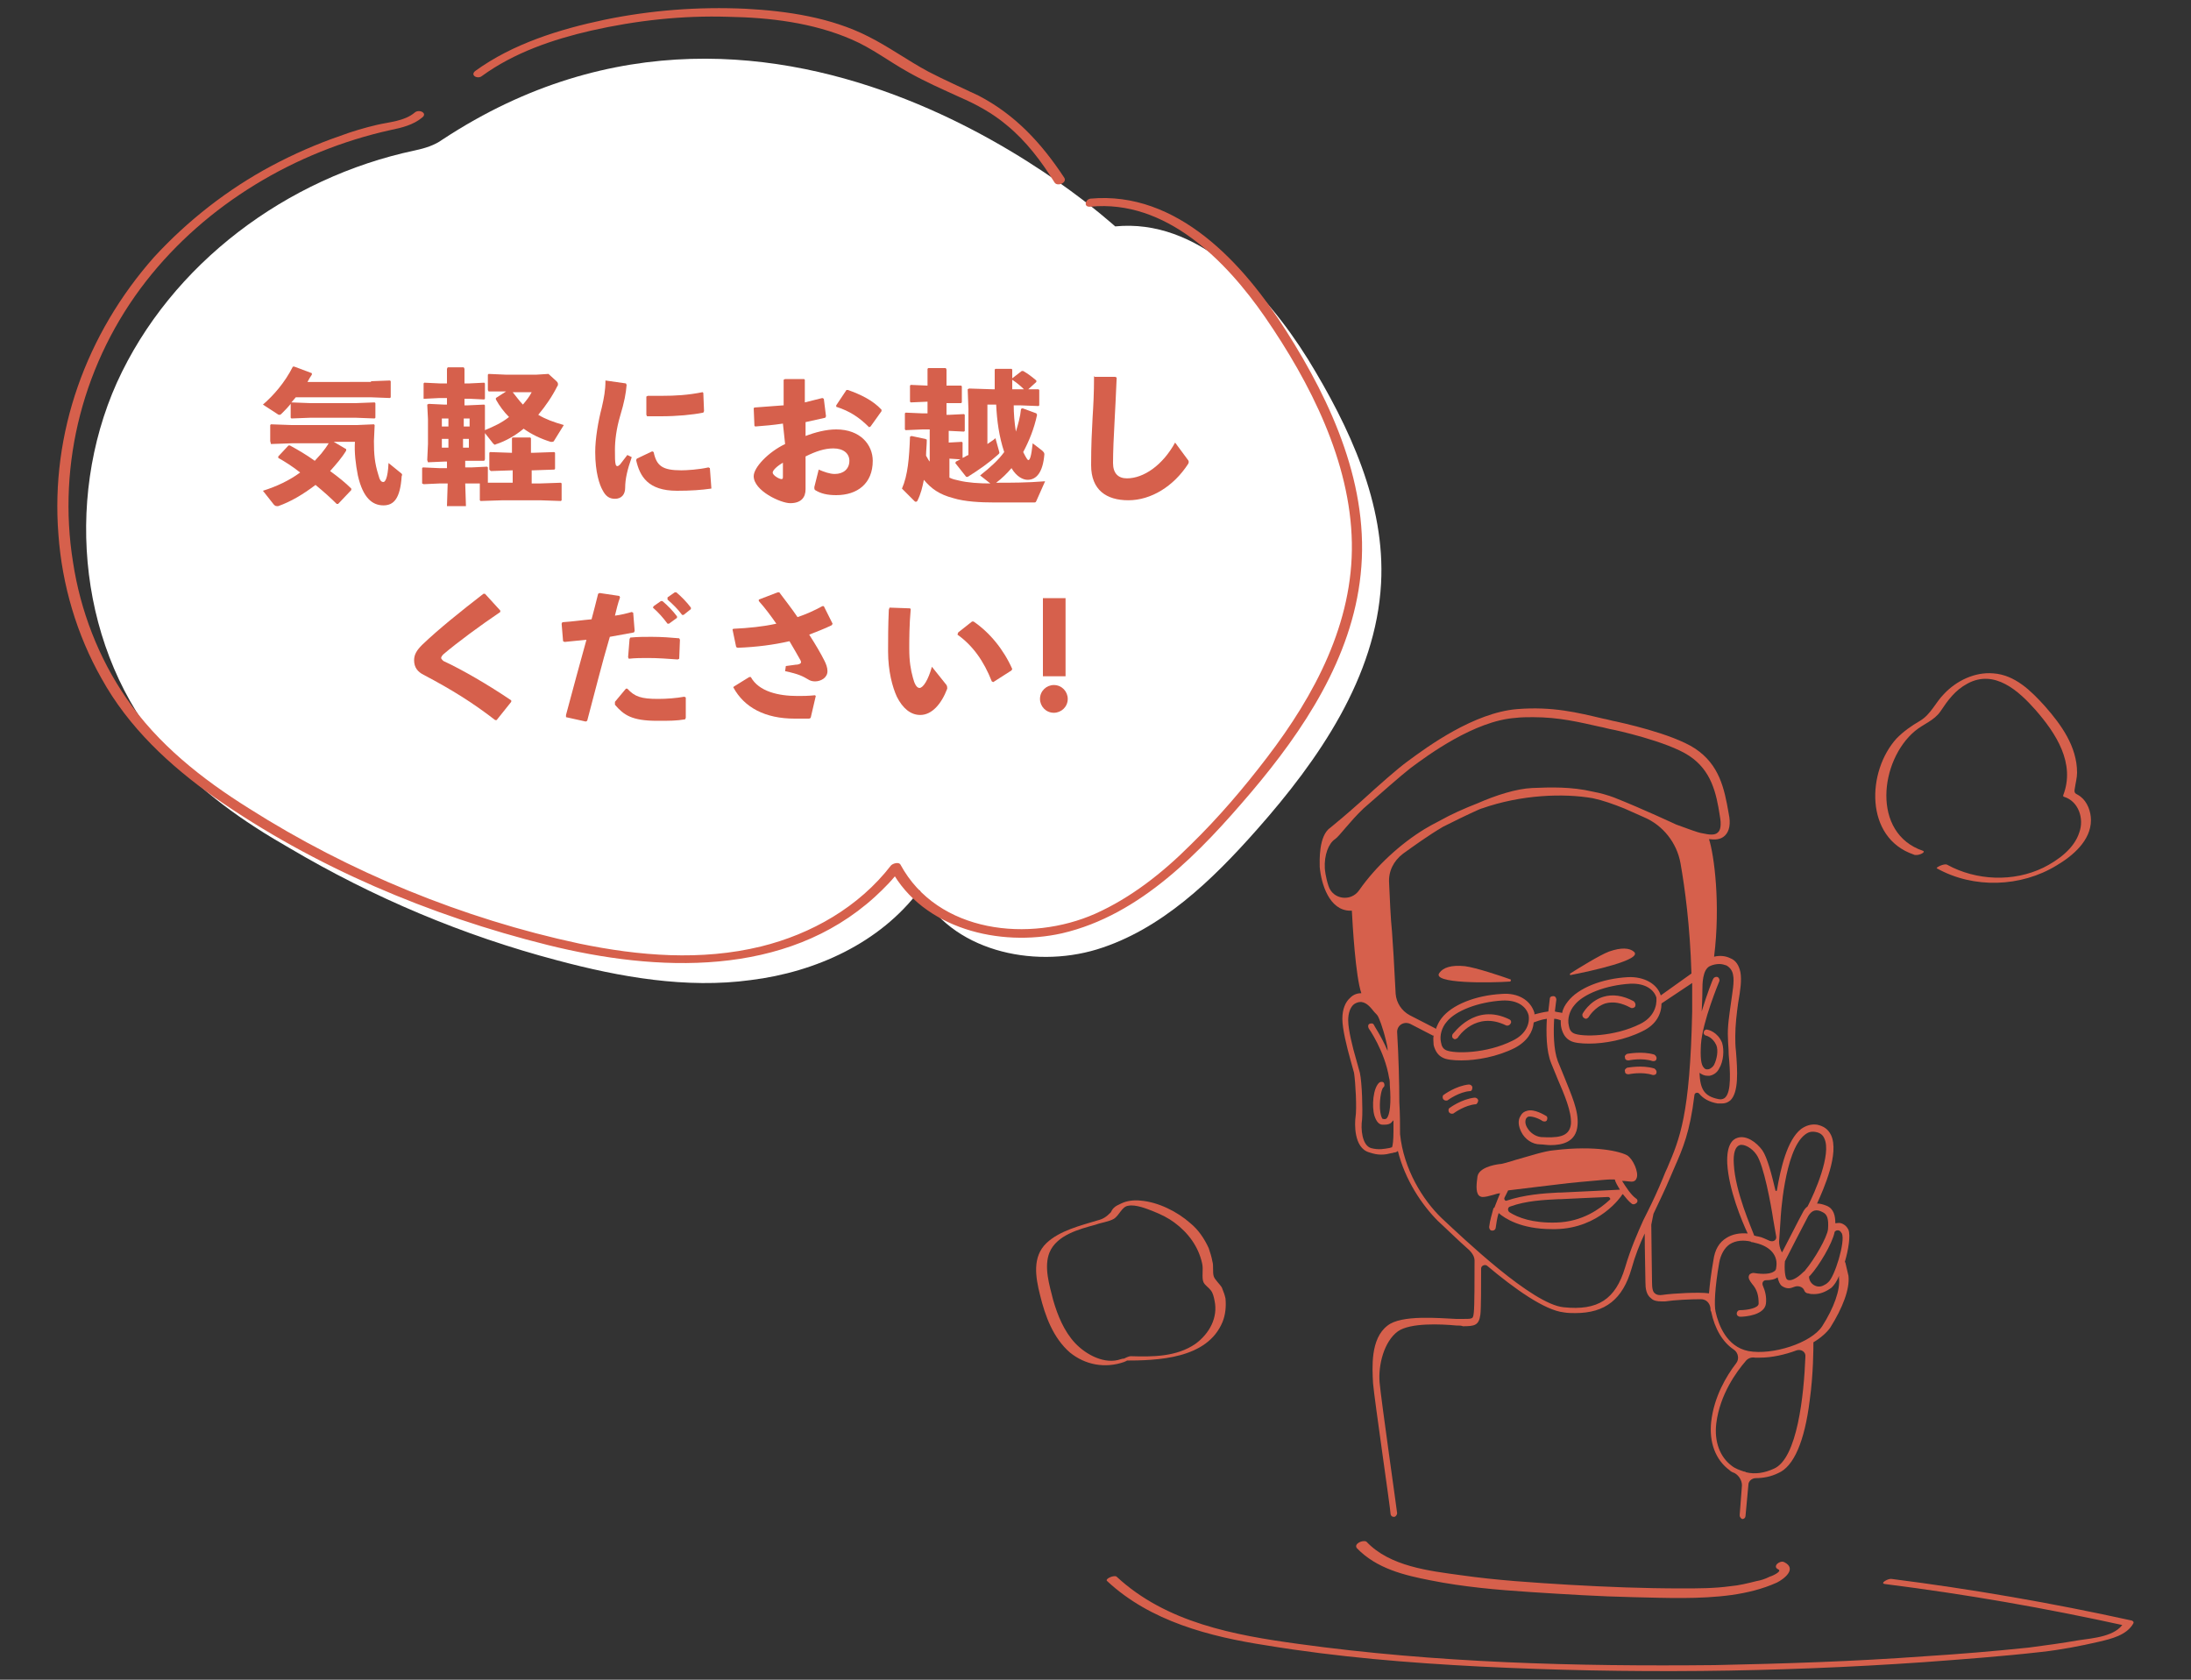 <?xml version="1.0" encoding="utf-8"?>
<!-- Generator: Adobe Illustrator 25.0.0, SVG Export Plug-In . SVG Version: 6.00 Build 0)  -->
<svg version="1.1" id="レイヤー_1" xmlns="http://www.w3.org/2000/svg" xmlns:xlink="http://www.w3.org/1999/xlink" x="0px"
	 y="0px" viewBox="0 0 300 230" style="enable-background:new 0 0 300 230;" xml:space="preserve">
<rect x="0" y="0" width="300" height="230" fill="#333333" stroke="none"/>
<style type="text/css">
	.st0{fill:#D6604C;}
	.st1{fill:#FFFFFF;}
</style>
<path class="st0" d="M223.7,130.3c-0.6-0.5-1.7-0.6-3.4,0c-1.3,0.5-4.2,2.3-5.3,3c-0.1,0.1,0,0.3,0.1,0.2
	C217.7,133,225.1,131.4,223.7,130.3"/>
<path class="st0" d="M206.8,134.1c-1.4-0.5-4.7-1.6-6.2-1.8c-1.9-0.2-3,0.2-3.5,0.9c-1.2,1.5,6.9,1.4,9.7,1.2
	C206.9,134.3,206.9,134.1,206.8,134.1"/>
<path class="st0" d="M223,145.2c0,0,1.8-0.4,3.3,0.1c0,0,0.1,0,0.1,0c0.2,0,0.4-0.1,0.4-0.3c0.1-0.2-0.1-0.5-0.3-0.6
	c-1.7-0.5-3.6-0.1-3.7-0.1c-0.2,0.1-0.4,0.3-0.3,0.5C222.5,145.1,222.7,145.2,223,145.2"/>
<path class="st0" d="M223,147.1c0,0,1.8-0.4,3.3,0.1c0,0,0.1,0,0.1,0c0.2,0,0.4-0.1,0.4-0.3c0.1-0.2-0.1-0.5-0.3-0.6
	c-1.7-0.5-3.6-0.1-3.7-0.1c-0.2,0.1-0.4,0.3-0.3,0.5C222.5,147,222.7,147.1,223,147.1"/>
<path class="st0" d="M201.6,148.9c0-0.2-0.2-0.4-0.5-0.4c-1.8,0.2-3.4,1.4-3.4,1.4c-0.2,0.1-0.2,0.4-0.1,0.6
	c0.1,0.1,0.2,0.2,0.4,0.2c0.1,0,0.2,0,0.3-0.1c0,0,1.5-1.1,3-1.2C201.5,149.4,201.6,149.2,201.6,148.9"/>
<path class="st0" d="M202.4,150.7c0-0.2-0.2-0.4-0.5-0.4c-1.8,0.2-3.4,1.4-3.4,1.4c-0.2,0.1-0.2,0.4-0.1,0.6
	c0.1,0.1,0.2,0.2,0.4,0.2c0.1,0,0.2,0,0.3-0.1c0,0,1.5-1.1,3-1.2C202.2,151.2,202.4,150.9,202.4,150.7"/>
<path class="st0" d="M224.1,161.3c0.3-0.8-0.5-2.6-1.3-3.1c-0.9-0.5-4.2-1.4-10-0.7c-1.3,0.1-3.4,0.8-5.2,1.3
	c-1,0.3-1.9,0.6-2.3,0.6c-0.8,0.1-2.8,0.5-3,1.7c-0.1,0.8-0.3,2.1,0.2,2.6c0.1,0.1,0.3,0.2,0.5,0.2c0.4,0,0.8-0.1,1.5-0.3
	c0.3-0.1,0.6-0.2,0.9-0.2c-0.2,0.5-0.5,1.2-0.8,2l-0.1,0l0,0c-0.2,0.8-0.5,1.7-0.6,2.6c0,0.2,0.1,0.5,0.4,0.5c0,0,0,0,0.1,0
	c0.2,0,0.4-0.2,0.4-0.4c0.1-0.7,0.2-1.4,0.4-2c0.8,0.7,3,2.2,7.3,2.2c0.1,0,0.3,0,0.5,0c6-0.1,9-4.5,9.1-4.7l0.1-0.1
	c0.4,0.5,0.8,1,1.2,1.3c0.1,0.1,0.2,0.1,0.3,0.1c0.1,0,0.3-0.1,0.4-0.2c0.2-0.2,0.1-0.5-0.1-0.6c-0.7-0.5-1.4-1.6-1.9-2.4
	c0.5,0,1,0.1,1.3,0.1C223.8,161.8,224,161.6,224.1,161.3 M213.1,167.4c-3.3,0.1-5.3-0.7-6.4-1.4c-0.3-0.2-0.3-0.7,0.1-0.8
	c2.2-0.8,4.7-0.9,6.6-1l0.3,0c1.6-0.1,4.6-0.2,6.5-0.3c0.2,0,0.4,0.3,0.2,0.4C219.1,165.5,216.7,167.3,213.1,167.4 M221.8,162.9
	L221.8,162.9c-0.1,0-5.8,0.3-8.2,0.4l-0.3,0c-2,0.1-4.6,0.3-7,1.1c-0.2,0.1-0.4-0.2-0.3-0.4c0.2-0.4,0.4-0.8,0.5-1
	c1.7-0.2,6.5-0.8,8.3-1c0.9-0.1,2.1-0.2,3.2-0.3c1.1-0.1,2.1-0.2,2.5-0.2c0.2,0,0.4,0,0.6,0C221.2,161.9,221.5,162.4,221.8,162.9"/>
<path class="st0" d="M252.7,173c0-0.1,0-0.1-0.1-0.2c0.5-1.7,0.8-3.6,0.5-4.4c-0.3-0.6-0.7-0.8-1-0.9c-0.3-0.1-0.6,0-0.8,0
	c0-1-0.2-2-1.2-2.4c-0.5-0.2-0.9-0.3-1.3-0.3c0.9-2,3.1-6.9,1.9-9.4c-0.4-0.8-1-1.2-1.9-1.4c-0.8-0.1-1.5,0.1-2.2,0.6
	c-1.9,1.5-2.8,5.4-3.3,8.4c0,0.1-0.2,0.1-0.2,0c-0.5-2.1-1.1-4.5-1.8-5.5c-0.8-1.1-2.2-2.1-3.4-1.7c-0.7,0.2-1.5,1-1.4,3.5
	c0.2,3.6,2,7.9,2.8,9.6c-1.1-0.1-2.1,0.1-2.9,0.6c-1,0.6-1.6,1.6-1.8,3.1c-0.3,1.7-0.5,3.3-0.6,4.5c-1.3-0.2-4.9,0-6.3,0.2
	c-0.5,0.1-0.9,0-1.1-0.2c-0.3-0.2-0.4-0.7-0.4-1.6c0-1.1-0.1-5.8-0.1-7.8c0.1-0.4,0.2-1.1,0.3-1.5c0.7-1.5,1.5-3.1,2.3-5
	c0.2-0.5,0.4-0.9,0.6-1.4c1.1-2.5,2.1-4.8,2.7-9.8c0-0.4,0.5-0.5,0.7-0.2c0.5,0.6,1.3,1.1,2.5,1.3c0.2,0,0.3,0,0.5,0
	c0.5,0,0.8-0.1,1.2-0.4c1.2-1.1,1-4.1,0.8-6.7c-0.1-0.8-0.1-1.5-0.1-2.1c0-1.5,0.2-3.2,0.4-4.6c0.3-1.7,0.5-3.1,0.3-4.2
	c-0.2-0.9-0.6-1.6-1.4-1.9c-0.6-0.3-1.4-0.4-2.2-0.2c0.9-7.2,0-14-0.7-16.1c0.8,0.1,1.6,0.1,2.2-0.5c0.6-0.6,0.8-1.6,0.5-3
	c-0.6-3.5-1.3-6.7-4.6-8.9c-3.2-2.1-10.4-3.6-10.8-3.7c-0.6-0.1-1.2-0.3-1.8-0.4c-3.4-0.8-6.9-1.7-11.8-1.3
	c-5.9,0.5-12.2,5.1-14.9,7.1c-1.4,1-4.1,3.4-6.4,5.5c-1.9,1.7-3.7,3.2-4.2,3.6c-1.7,1.1-1.5,4.7-1.5,5.4c0.2,2.3,1.3,6,4.2,6
	c0.1,0,0.2,0,0.2,0c0.1,1.9,0.5,9,1.3,11.3c-0.6,0-1.1,0.2-1.5,0.6c-0.7,0.6-1.1,1.6-1.1,2.9c0,1.4,0.6,3.8,1.1,5.6
	c0.2,0.7,0.4,1.4,0.5,1.8c0.2,1.3,0.4,4.9,0.2,6.1c-0.1,0.7-0.3,4.2,1.9,4.8c0.6,0.2,1.1,0.3,1.6,0.3c0.6,0,1-0.1,1.4-0.2
	c0.2,0,0.3-0.1,0.5-0.1c0.1,0,0.3-0.1,0.4-0.2c1,4,3.3,7.4,5.5,9.6c1.1,1,2.6,2.5,4.3,4c0.4,0.4,0.7,0.9,0.7,1.4
	c0,2.5,0,6.3-0.1,7.1c-0.1,0.9-0.1,0.9-1.5,0.9c-0.2,0-0.5,0-0.9,0c-2.3-0.1-7.5-0.6-9.4,0.9c-2.4,1.8-2.1,5.8-2,7.9
	c0.2,2.3,2.4,17.3,2.4,17.9c0,0.2,0.2,0.4,0.4,0.4c0,0,0,0,0.1,0c0.2,0,0.4-0.3,0.4-0.5c0-0.2-2.2-15.6-2.4-17.9
	c-0.2-2.4,0.6-5.6,2.5-7c1.7-1.2,5.9-1,8-0.8c0.4,0,0.7,0,0.9,0.1c1.6,0,2.2-0.1,2.4-1.6c0.1-0.8,0.1-4.1,0.1-6.3
	c0-0.4,0.5-0.6,0.8-0.4c3.8,3.2,7.9,6.1,10.5,6.4c0.6,0.1,1.1,0.1,1.6,0.1c4.1,0,6.5-1.9,7.7-6.1c0.5-1.8,1.1-3.3,1.8-4.8
	c0,2.3,0.1,5.7,0.1,6.7c0,0.8,0.1,1.7,0.8,2.2c0.3,0.3,0.8,0.4,1.4,0.4c0.1,0,0.3,0,0.5,0c1.3-0.2,3.5-0.3,4.9-0.3
	c0.7,0,1.2,0.5,1.3,1.2c0,0.2,0,0.4,0.1,0.5c0.5,2.4,1.6,4.2,3.1,5.2c0.6,0.4,0.8,1.3,0.3,1.9c-1.3,1.7-3,4.5-3.4,8
	c-0.3,2.8,0.6,5.2,2.5,6.6c0.2,0.2,0.4,0.3,0.7,0.4c0.7,0.4,1.1,1.2,1,1.9l-0.3,3.9c0,0.2,0.2,0.5,0.4,0.5c0,0,0,0,0,0
	c0.2,0,0.4-0.2,0.4-0.4l0.4-4.3c0-0.5,0.5-0.9,1-0.9h0c1,0,2.1-0.2,3.1-0.7c2.1-0.9,3.6-4.3,4.3-10c0.5-3.6,0.5-7.1,0.5-7.9
	c1-0.6,1.8-1.3,2.3-2c1.7-2.7,2.7-5.3,2.5-7.1L252.7,173z M224.6,140.2c-3.6,1.8-8,1.8-9.1,1.3c-0.4-0.2-0.6-0.5-0.7-1.1
	c-0.2-0.9,0.1-2,0.8-2.8c1.2-1.5,4.3-2.7,7.6-2.9c2.2-0.1,3.3,0.9,3.6,1.9C226.9,137.8,226.4,139.3,224.6,140.2 M227.4,136.3
	c-0.5-1.6-2.3-2.6-4.5-2.5c-3.6,0.2-6.8,1.5-8.2,3.3c-0.4,0.5-0.7,1-0.8,1.6c-0.4-0.1-0.7-0.1-1-0.2c0.1-0.9,0.2-1.6,0.2-1.6
	c0-0.2-0.1-0.5-0.4-0.5c-0.3,0-0.5,0.1-0.5,0.4c0,0.1-0.1,0.8-0.2,1.7c-0.8,0.1-1.5,0.3-1.9,0.4c0-0.1,0-0.1,0-0.2
	c-0.5-1.7-2.2-2.8-4.5-2.6c-3.6,0.2-6.8,1.5-8.2,3.3c-0.4,0.5-0.6,1-0.8,1.5c0,0-0.1-0.1-0.1-0.1L193,139c-1.1-0.6-1.8-1.7-1.9-2.9
	c-0.2-4-0.4-7.3-0.5-8.5c-0.2-1.9-0.3-4.6-0.4-6.7c-0.1-1.6,0.6-3,1.9-4c1.4-1,3.3-2.4,5.5-3.7c1.4-0.7,3.2-1.6,5-2.4
	c0.1,0,0.2-0.1,0.3-0.1c5.4-1.9,11.2-2.1,15.2-1.4c1.4,0.3,2.8,0.8,4.3,1.4c0.9,0.4,1.8,0.8,2.7,1.2c2.6,1.1,4.5,3.5,5,6.3
	c0.6,3.4,1.3,8.5,1.5,15.1L227.4,136.3z M207.1,142.5c-3.6,1.8-8,1.8-9.1,1.3c-0.4-0.2-0.6-0.5-0.7-1.1c-0.2-0.9,0.1-2,0.8-2.8
	c1.2-1.5,4.3-2.7,7.6-2.9c2.2-0.1,3.3,0.9,3.6,2C209.5,140.1,209,141.6,207.1,142.5 M235.4,132c0.4,0,0.7,0.1,1,0.2
	c0.5,0.3,0.8,0.7,0.9,1.3c0.2,0.9-0.1,2.4-0.3,3.9c-0.2,1.5-0.5,3.2-0.4,4.8c0,0.6,0.1,1.4,0.1,2.2c0.2,2.2,0.4,5.1-0.5,5.9
	c-0.1,0.1-0.4,0.3-0.9,0.2c-2-0.4-2.5-1.4-2.6-3.6c0.3,0.2,0.6,0.4,1.1,0.4c0.1,0,0.2,0,0.3,0c0.5-0.1,1-0.4,1.3-1
	c0.6-1,0.7-2.5,0.4-3.5c-0.6-1.5-1.9-1.8-2-1.8c-0.2-0.1-0.5,0.1-0.5,0.3c-0.1,0.2,0.1,0.5,0.3,0.5c0,0,0.9,0.2,1.4,1.3
	c0.3,0.7,0.1,1.9-0.3,2.7c-0.1,0.2-0.4,0.5-0.7,0.6c-0.5,0.1-0.6-0.1-0.7-0.2c-0.4-0.4-0.5-1.4-0.4-3.2c0.2-3.1,2.5-8.6,2.5-8.6
	c0.1-0.2,0-0.5-0.2-0.6c-0.2-0.1-0.5,0-0.6,0.2c-0.1,0.1-0.9,2.2-1.6,4.5c0.1-1.7,0.1-3,0.1-3l0,0l0,0c0-0.7,0-2.7,1-3.2
	C234.5,132.1,235,132,235.4,132 M186.1,121.9c-1.1,1.6-3.6,1.3-4.2-0.6c-0.4-1.2-0.5-2.3-0.5-2.4c-0.1-1.8,0.5-3.4,1.4-4
	c0.6-0.4,2-2.4,3.9-4.2c2.4-2.1,5-4.4,6.4-5.5c2.4-1.8,8.8-6.5,14.4-6.9c0.8-0.1,1.7-0.1,2.4-0.1c3.6,0,6.4,0.7,9.1,1.3
	c0.6,0.1,1.2,0.3,1.8,0.4l0,0c0.1,0,7.5,1.6,10.5,3.6c3,2,3.7,5,4.2,8.3c0.2,1.1,0.1,1.9-0.3,2.2c-0.4,0.4-1.2,0.3-2.1,0.1
	c-0.7-0.1-1.9-0.6-3.6-1.2c0,0,0,0,0,0c0,0-4.7-2.2-8.5-3.7c-0.8-0.3-1.8-0.6-2.9-0.8c-3-0.7-5.8-0.6-8.3-0.5c-2.2,0.1-5,1-7.5,2.1
	c-1.8,0.7-3.6,1.5-5.2,2.4c-0.8,0.4-1.5,0.8-2,1.1C191.8,115.5,188.4,118.6,186.1,121.9 M190.6,157.1c-0.1,0-0.3,0.1-0.4,0.1
	c-0.6,0.1-1.4,0.3-2.5,0c-1.2-0.4-1.4-2.6-1.2-3.9c0.1-1.3,0-5-0.3-6.4c-0.1-0.4-0.3-1.1-0.5-1.8c-0.5-1.7-1.1-4.1-1.1-5.4
	c0-1,0.3-1.8,0.8-2.2c0.3-0.2,0.6-0.3,0.9-0.3c0,0,0.1,0,0.1,0c0.8,0.1,1.3,0.8,1.8,1.4c0.2,0.2,0.4,0.4,0.5,0.6
	c0.1,0.2,0.6,1.3,1.1,3.4c0.1,0.4,0.2,0.8,0.2,1.3c-0.9-2.1-1.9-3.5-1.9-3.6c-0.1-0.2-0.4-0.2-0.6-0.1c-0.2,0.1-0.2,0.4-0.1,0.6
	c0,0,2.2,3.1,2.8,6.8c0.1,0.3,0.1,0.7,0.1,1c0.2,2.5,0,4-0.4,4.5c-0.1,0.1-0.2,0.2-0.6,0.1c0,0-0.2-0.2-0.3-0.9
	c-0.2-1.3,0.1-3.1,0.4-3.4c0.2-0.1,0.2-0.4,0.1-0.6c-0.1-0.2-0.4-0.2-0.6-0.1c-0.9,0.7-1.1,3.3-0.7,4.6c0.3,0.9,0.7,1.2,1.1,1.2
	c0.1,0,0.2,0,0.3,0c0.4,0,0.8-0.1,1-0.4c0.1-0.1,0.1-0.1,0.2-0.2c0,0,0,0.1,0,0.1c0,0.5,0,0.9,0,1.4
	C190.8,156.1,190.7,156.9,190.6,157.1 M222.5,173.6c-1.3,4.3-3.7,5.9-8.4,5.4c-4.3-0.4-13.8-9.5-16.7-12.2
	c-2.6-2.5-5.2-6.7-5.7-11.5c0-1.2,0-2.8-0.1-4.4c0-2.7-0.1-6.2-0.3-9.6c0-0.9,0.9-1.5,1.8-1.1l2.9,1.5c0.1,0,0.1,0.1,0.2,0.1
	c0,0,0.1,0,0.1,0c-0.1,0.4,0,0.9,0,1.3c0.2,0.8,0.6,1.4,1.2,1.7c0.5,0.3,1.5,0.4,2.6,0.4c2.1,0,4.9-0.5,7.3-1.7
	c1.7-0.9,2.5-2.2,2.6-3.5c0.3-0.1,1-0.4,1.8-0.5c-0.1,1.9-0.1,4.4,0.6,6.1c0.3,0.7,0.6,1.5,0.9,2.2c0.9,2.1,1.9,4.4,1.8,6.1
	c-0.2,1.9-2,1.9-4.1,1.8c-0.8-0.1-1.5-0.6-1.9-1.3c-0.3-0.5-0.3-1-0.1-1.3c0.1-0.1,0.2-0.2,0.3-0.2c0.5-0.1,1.5,0.3,1.9,0.6
	c0.2,0.1,0.5,0.1,0.6-0.1c0.1-0.2,0.1-0.5-0.1-0.6c-0.2-0.1-1.6-1-2.6-0.7c-0.4,0.1-0.7,0.3-0.9,0.7c-0.4,0.6-0.3,1.4,0.1,2.2
	c0.5,1,1.5,1.7,2.6,1.7c0.4,0,0.9,0.1,1.4,0.1c1.6,0,3.5-0.4,3.7-2.7c0.2-2-0.9-4.3-1.8-6.6c-0.3-0.7-0.6-1.5-0.9-2.2
	c-0.6-1.6-0.6-4-0.5-5.8c0.3,0,0.6,0.1,0.9,0.2c0,0.4,0,0.7,0.1,1.1c0.2,0.8,0.6,1.4,1.2,1.7c0.5,0.3,1.5,0.4,2.6,0.4
	c2.1,0,4.9-0.5,7.3-1.7c1.9-0.9,2.6-2.4,2.6-3.8l4.2-2.8c0,1.2,0,2.5,0,3.9c-0.3,14.2-1.7,17.4-3.4,21.4c-0.2,0.4-0.4,0.9-0.6,1.4
	c-0.7,1.7-1.4,3.2-2.1,4.6c-0.2,0.4-0.4,0.8-0.6,1.2c0,0,0,0,0,0C224.2,168.9,223.3,170.9,222.5,173.6 M251.8,168.5
	c0.1,0,0.2,0.1,0.4,0.4c0.5,1.1-1,6-1.9,6.7c-0.2,0.2-0.4,0.3-0.6,0.4c-0.9,0.5-2-0.2-2-1.2c0,0,0,0,0,0c0.1-0.1,0.1-0.1,0.2-0.2
	c1.1-1.2,3-4.3,3.3-5.9C251.3,168.5,251.6,168.4,251.8,168.5 M250.3,168.3c-0.1,1.1-1.9,4.2-3.1,5.6c-0.1,0.1-0.1,0.2-0.2,0.2
	c0,0-0.1,0.1-0.1,0.1c-0.9,0.9-1.8,1.3-2.2,1c-0.3-0.2-0.4-1.5-0.3-2.5c0.3-0.6,2.6-5.1,3.2-6.2c0.5-0.8,1.1-1,2-0.5
	C250.2,166.3,250.4,166.9,250.3,168.3 M247.1,155.4c0.5-0.4,0.9-0.5,1.5-0.4c0.6,0.1,1,0.4,1.2,0.9c1,2.1-1.3,7.4-2.3,9.3
	c-0.3,0.2-0.5,0.5-0.7,0.9c-0.5,0.9-2,3.9-2.8,5.4c0-0.1-0.1-0.1-0.1-0.2c-0.2-0.4-0.3-0.9-0.3-1.3l0.2-3
	C243.8,166.8,244.3,157.6,247.1,155.4 M237.4,159.4c-0.1-1.5,0.2-2.4,0.8-2.6c0.6-0.2,1.7,0.4,2.3,1.3c1,1.4,2,6.9,2.3,8.9l0.4,2.3
	c0.1,0.5-0.4,0.8-0.9,0.6c-0.5-0.2-1-0.5-1.6-0.6c-0.2,0-0.3-0.1-0.5-0.1C239.8,168.1,237.6,163.2,237.4,159.4 M242.9,201.1
	c-1.3,0.6-2.6,0.8-3.8,0.5c-0.1,0-0.1-0.1-0.2-0.1c0,0,0,0-0.1,0c-0.6-0.2-1.2-0.4-1.7-0.8c-1.6-1.2-2.4-3.3-2.1-5.8
	c0.5-4,2.8-7.1,4-8.5c0.3-0.4,0.8-0.6,1.3-0.5c0.2,0,0.4,0,0.7,0c1.6,0,3.4-0.4,5-1c0.6-0.2,1.3,0.2,1.2,0.9
	C247,191,246.1,199.7,242.9,201.1 M249.5,181.6c-1.5,2.3-6.8,4-10.1,3.4c-3-0.6-4.1-3.6-4.5-5.4c-0.2-0.9-0.1-3.3,0.5-6.7
	c0.2-1.1,0.7-2,1.4-2.5c0.9-0.6,2-0.6,2.9-0.4c0.1,0.1,0.2,0.1,0.3,0.1c0.1,0,0.3,0.1,0.4,0.1c2.1,0.5,3.1,1.8,2.8,3.4
	c0,0.2-0.1,0.4-0.3,0.5c-0.7,0.5-2.2,0.3-2.8,0.2c-0.2,0-0.5,0.1-0.6,0.3c-0.2,0.4,0.1,0.8,0.4,1.2c0.7,0.8,0.9,1.6,0.9,2.7
	c0,0.6-1.5,0.9-2.6,0.9c-0.2,0-0.4,0.2-0.4,0.5c0,0.2,0.2,0.4,0.5,0.4c0.6,0,3.3-0.2,3.5-1.8c0.1-0.9-0.1-1.7-0.4-2.4
	c-0.2-0.4,0-0.8,0.4-0.8c0.6,0,1.2-0.1,1.6-0.4c0.1,0.5,0.3,1,0.6,1.2c0.3,0.2,0.6,0.3,0.9,0.3c0.3,0,0.5-0.1,0.8-0.2
	c0.5-0.2,1.1,0,1.3,0.4c0.1,0.3,0.3,0.5,0.6,0.5c0.3,0.1,0.5,0.1,0.8,0.1c0.8,0,1.6-0.3,2.4-0.9c0.3-0.3,0.7-0.8,1-1.6l0,0.3
	C252,176.6,251.1,179.1,249.5,181.6"/>
<path class="st0" d="M223.7,137.1c-1.5-0.8-2.9-1-4.2-0.6c-1.9,0.6-2.8,2.3-2.8,2.3c-0.1,0.2,0,0.5,0.2,0.6c0.1,0,0.1,0.1,0.2,0.1
	c0.2,0,0.3-0.1,0.4-0.2c0,0,0.8-1.4,2.3-1.9c1.1-0.3,2.2-0.1,3.5,0.6c0.2,0.1,0.5,0,0.6-0.2C224,137.5,223.9,137.3,223.7,137.1"/>
<path class="st0" d="M206.7,139.6c-4.8-2.4-7.7,2-7.8,2c-0.1,0.2-0.1,0.5,0.1,0.6c0.1,0.1,0.2,0.1,0.2,0.1c0.1,0,0.3-0.1,0.4-0.2
	c0.1-0.2,2.5-3.7,6.6-1.7c0.2,0.1,0.5,0,0.6-0.2C207,140,206.9,139.7,206.7,139.6"/>
<path class="st0" d="M185.8,212c2.7,2.8,6.5,3.7,10.1,4.4c4.5,0.9,9.1,1.3,13.7,1.6c4.7,0.3,9.4,0.6,14.1,0.7
	c4.5,0.1,9,0.3,13.4-0.3c2.1-0.3,4.2-0.8,6.2-1.7c1-0.5,2.8-1.9,1-2.8c-0.6-0.3-1.7,0.6-0.8,1c0.6,0.3-1.1,1-1.2,1
	c-0.6,0.3-1.2,0.5-1.8,0.6c-1.2,0.3-2.4,0.6-3.6,0.7c-2.2,0.3-4.4,0.3-6.6,0.3c-5.2,0-10.3-0.2-15.5-0.5c-4.9-0.3-9.8-0.6-14.7-1.3
	c-4.4-0.6-9.8-1.2-13-4.6C186.6,210.8,185.3,211.4,185.8,212"/>
<path class="st0" d="M151.6,216.5c5.9,5.5,14,7.6,21.8,8.8c9.7,1.6,19.5,2.4,29.3,2.9c20.2,1,40.5,0.8,60.7-0.6
	c5.4-0.4,10.8-0.8,16.1-1.4c2.7-0.3,5.3-0.8,7.9-1.4c1.7-0.4,3.8-0.9,4.7-2.5c0.1-0.2,0-0.3-0.2-0.4c-10.9-2.4-21.9-4.3-32.9-5.7
	c-0.4-0.1-1.7,0.6-0.9,0.7c11.1,1.4,22,3.3,32.9,5.7c-0.1-0.1-0.1-0.2-0.2-0.4c-1.1,1.9-4.2,2.1-6.2,2.4c-2.3,0.4-4.5,0.7-6.8,1
	c-4.8,0.5-9.6,0.9-14.4,1.2c-9.5,0.7-19.1,1-28.6,1.2c-19,0.2-38.2-0.3-57-2.9c-8.8-1.2-18.1-2.9-24.9-9.2
	C152.6,215.6,151.2,216.2,151.6,216.5"/>
<path class="st0" d="M153.5,186.1c-2.2,0.8-4.8-0.6-6.3-2.2c-1.5-1.6-2.4-3.8-3-5.9c-0.5-2-1.3-4.5-0.5-6.5c1-2.4,4.1-3.2,6.3-3.8
	c0.8-0.3,1.8-0.4,2.5-0.8c0.8-0.5,1.1-1.7,2-1.8c1-0.2,2.5,0.4,3.5,0.8c1,0.4,2,0.9,2.8,1.5c1.9,1.4,3.3,3.3,3.8,5.6
	c0.2,0.8-0.1,2,0.2,2.6c0.2,0.4,0.7,0.7,1,1.1c0.3,0.4,0.4,0.9,0.5,1.4c0.5,2.3-0.7,4.5-2.6,5.9c-2.6,1.8-5.9,1.8-8.9,1.7
	c-0.3,0-1.6,0.6-0.9,0.6c4.6,0,11.4-0.2,13.5-5.3c0.4-1,0.5-2.1,0.4-3.2c-0.1-0.5-0.3-1-0.5-1.5c-0.3-0.5-0.9-1-1.1-1.5
	c-0.2-0.6,0-1.5-0.2-2.1c-0.1-0.6-0.3-1.2-0.5-1.8c-0.6-1.3-1.4-2.5-2.5-3.4c-1.8-1.6-4.4-2.9-6.8-3.1c-0.9-0.1-1.9,0-2.7,0.4
	c-0.4,0.2-0.7,0.3-1,0.6c-0.2,0.2-0.3,0.4-0.4,0.6c-0.6,0.6-1,0.9-1.8,1.1c-2.3,0.7-5.2,1.4-7,3.1c-2,1.9-1.5,4.7-0.9,7.1
	c0.7,2.9,1.8,5.9,4.1,7.9c2.1,1.7,4.8,2.2,7.4,1.3C155,186.1,154.1,185.9,153.5,186.1"/>
<path class="st0" d="M263.3,116.5c-7.1-2.4-5.9-12.4-1.1-16.4c1.2-1,2.6-1.4,3.5-2.7c1-1.5,2-2.9,3.7-3.8c3.7-2,7,1,9.3,3.6
	c2.8,3.2,5.5,7.3,3.8,11.7c0,0.1,0,0.2,0.1,0.2c2,0.6,2.8,3,2.1,4.9c-0.7,2.2-2.9,3.8-4.9,4.8c-4.1,2-9.2,1.8-13.2-0.4
	c-0.4-0.2-1.6,0.4-1.4,0.5c5,2.8,11.5,2.6,16.4-0.4c2.2-1.3,4.7-3.4,4.7-6.2c0-1.2-0.5-2.5-1.4-3.2c-0.6-0.5-1-0.3-0.8-1.2
	c0.1-0.7,0.3-1.4,0.3-2.1c0-3.6-2.2-6.6-4.4-9.1c-1.9-2.1-4.1-4.3-7.1-4.5c-2.5-0.2-5,1-6.7,2.8c-1.2,1.2-1.8,2.8-3.3,3.7
	c-1.2,0.7-2.2,1.4-3.2,2.4c-4.1,4.5-4.4,13.6,2.3,15.9C262.5,117.3,263.8,116.7,263.3,116.5"/>
<path class="st1" d="M60.6,19.1c-1.1,0.8-2.4,1.2-3.8,1.5c-17.5,3.7-33.4,15.5-40.8,31.8c-7.3,16.3-5.1,36.9,6.6,50.4
	c4.7,5.5,10.7,9.7,17,13.3c11.5,6.8,23.8,12,36.7,15.4c8.6,2.3,17.7,3.9,26.5,2.7c8.9-1.1,17.7-5.1,23.1-12.3
	c4.3,8.2,15.4,10.8,24.3,8.1c8.8-2.7,15.8-9.5,21.9-16.4c8.5-9.6,16.3-20.9,17-33.7c0.6-10.9-4.3-21.4-10-30.7
	c-6-9.6-15.2-19.3-26.4-18.2C152.7,31.1,107.1-11.5,60.6,19.1"/>
<path class="st0" d="M50.8,52.2l2.6-0.1l0.1,0.1v2.2l-0.1,0.1l-2.6-0.1H40.5c-0.2,0.2-0.4,0.5-0.6,0.7l2.6,0.1h6.2l2.6-0.1l0.1,0.1
	v2l-0.1,0.1l-2.6-0.1h-6.2l-2.6,0.1l-0.1-0.1v-1.9c-0.4,0.5-0.8,0.9-1.2,1.3c-0.1,0.1-0.2,0.2-0.3,0.2c-0.1,0-0.2,0-0.3-0.1L36,55.4
	c1.4-1.2,3-3,4.1-5.2l0.2,0l2.4,0.9l0,0.2c-0.2,0.3-0.4,0.6-0.6,1H50.8z M47.4,61.5l0,0.2c-0.6,1-1.4,1.9-2.2,2.8
	c1.1,0.8,2.1,1.6,2.9,2.4l0,0.2l-1.8,1.9h-0.2c-0.8-0.8-1.8-1.7-2.9-2.6c-1.7,1.3-3.4,2.3-5.1,2.9c-0.1,0-0.1,0-0.2,0
	c-0.2,0-0.3-0.1-0.4-0.2l-1.5-1.9c1.9-0.6,3.6-1.4,5.1-2.5c-1-0.8-2.1-1.5-3-2v-0.2l1.4-1.5l0.2,0c1.1,0.6,2.3,1.3,3.4,2.1
	c0.3-0.3,0.6-0.7,0.9-1c0.4-0.5,0.7-0.9,1-1.4h-5.1l-2.8,0.1L37,60.4v-2.2l0.1-0.1l2.8,0.1h9l2.3-0.1l0.1,0.1l-0.1,2.2
	c0,1.8,0.1,3,0.6,4.6c0.2,0.8,0.4,1,0.7,1c0.2,0,0.6-0.4,0.7-2.6l1.6,1.3c0.3,0.2,0.3,0.3,0.2,0.5c-0.2,3.1-1.1,4-2.5,4
	c-1.5,0-2.8-1-3.5-4.1c-0.3-1.5-0.5-3.2-0.4-4.6h-2.9L47.4,61.5z"/>
<path class="st0" d="M70.2,64.4L70.2,64.4l-3,0.1L67,64.3V62l0.1-0.1l2.9,0.1h0.1v-2l0.1-0.1h2.4l0.1,0.1v2H73l2.9-0.1l0.1,0.1v2.2
	l-0.1,0.1L73,64.4h-0.2v1.8h1.1l2.9-0.1l0.1,0.1v2.3l-0.1,0.1l-2.9-0.1h-5l-3.1,0.1l-0.1-0.1v-2.3l-1.1,0h-0.9l0.1,3.1h-2.6l0.1-3.1
	h-1.1L58,66.3l-0.2-0.1v-2.1l0.1-0.1l2.2,0.1h1.1v-0.9h-0.3l-2.3,0.1L58.5,63l0.1-2.2v-3.4l-0.1-2l0.2-0.1l2.1,0.1h0.4v-0.9h-1
	l-2,0.1L58,54.6v-2.1l0.1-0.1l2.1,0.1h1v-2l0.1-0.2h2.2l0.1,0.2v2h0.7l2-0.1l0.1,0.1v2.1l-0.1,0.1l-2-0.1h-0.7v0.9h0.5l2.2-0.1
	l0.1,0.1l0,2v1.4c1.2-0.5,2.3-1,3.3-1.8c-0.7-0.7-1.3-1.5-1.8-2.4v-0.2l1.4-0.9h-0.1l-2.3,0l-0.1-0.2v-2.1l0.1-0.1l2.3,0.1h4.3
	l1.6-0.1l1.1,1c0.1,0.1,0.2,0.2,0.2,0.4c0,0.1,0,0.2-0.1,0.3c-0.7,1.4-1.6,2.7-2.6,3.9c1,0.6,2.1,1,3.5,1.4l-1.3,2.1
	c-0.1,0.2-0.2,0.2-0.3,0.2c-0.1,0-0.1,0-0.2,0c-1.3-0.4-2.6-1-3.7-1.8c-1.2,1-2.5,1.7-3.7,2.1c-0.1,0-0.2,0.1-0.2,0.1
	c-0.1,0-0.2-0.1-0.3-0.2l-1.1-1.4v1.5l0,2.1l-0.1,0.2L64,63.1h-0.3V64h0.9l2.1-0.1l0.1,0.1v2.1l2.1,0h1.3V64.4z M61.4,57.3h-0.9v1.1
	h0.9V57.3z M60.5,61.3h0.9v-1.2h-0.9V61.3z M64.3,57.3h-0.8v1.1h0.8V57.3z M63.4,61.3h0.8v-1.2h-0.8V61.3z M70.2,53.7
	c0.5,0.6,0.9,1.2,1.4,1.7c0.5-0.6,0.9-1.1,1.2-1.7H70.2z"/>
<path class="st0" d="M82.9,52.1l2.8,0.4l0.1,0.2c-0.1,1.2-0.3,2.3-0.9,4.3c-0.5,1.7-0.7,3.3-0.7,4.6c0,1.1,0,1.6,0.1,2
	c0.1,0.3,0.3,0.3,0.6,0c0.3-0.4,0.7-0.9,1-1.3l0.6,0.3c-0.6,1.7-0.9,3-0.9,4.2c0,0.9-0.5,1.5-1.4,1.5c-0.8,0-1.3-0.4-1.7-1.2
	c-0.4-0.7-1-2.4-1-5.2c0-1.8,0.4-4.2,0.9-6.1c0.3-1.3,0.5-2.4,0.5-3.6L82.9,52.1z M97.4,66.9c-1.4,0.2-2.8,0.3-4.7,0.3
	c-4,0-5.1-2-5.6-4.2l0.1-0.2l2.1-1l0.2,0.1c0.4,1.9,1.2,2.5,3.8,2.5c0.7,0,2.4-0.1,3.7-0.4l0.2,0.1l0.2,2.7L97.4,66.9z M88.7,54.2
	c0.7,0,1.3,0,1.9,0c1.9,0,3.6-0.1,5.6-0.5l0.1,0.1l0.1,2.5l-0.1,0.2c-1.5,0.3-3.6,0.5-5.8,0.5c-0.6,0-1.3,0-1.9,0l-0.1-0.2v-2.5
	L88.7,54.2z"/>
<path class="st0" d="M107.2,58c-1.3,0.2-2.5,0.3-3.8,0.4l-0.1-0.1l-0.1-2.4l0.1-0.1c1.4-0.1,2.7-0.2,4-0.3l0-3.5l0.2-0.1h2.6
	l0.1,0.1l0,3.1c0.8-0.2,1.6-0.4,2.4-0.6l0.2,0.1l0.3,2.4l-0.1,0.2c-0.9,0.2-1.8,0.4-2.7,0.6l0,1.9c1.3-0.5,2.8-0.9,4.2-0.9
	c3.3,0,5,2.1,5,4.3c0,3.1-2.1,4.7-5,4.7c-1.2,0-2.1-0.2-2.9-0.7c-0.1-0.1-0.1-0.2-0.1-0.4l0.6-2.4c0.7,0.3,1.5,0.6,2.2,0.6
	c1.2,0,2-0.7,2-1.8c0-1-0.8-1.7-2.2-1.7c-1.2,0-2.4,0.4-3.8,1.1v4.5c0,1.1-0.6,1.9-2.1,1.9c-1.3,0-5-1.7-5-3.7c0-1.2,2-3.3,4.3-4.4
	L107.2,58z M107.3,63.3c-0.9,0.5-1.5,1.1-1.5,1.4c0,0.4,0.9,0.9,1.2,0.9c0.2,0,0.2-0.1,0.2-0.4V63.3z M114.5,55.5l1.4-2.1l0.2,0
	c1.7,0.6,3.4,1.4,4.6,2.7l0,0.2l-1.5,2.1l-0.2,0.1c-1.3-1.3-2.6-2.2-4.5-2.8L114.5,55.5z"/>
<path class="st0" d="M138.8,55.4c0,1.2,0.1,2.5,0.3,3.7c0.3-1,0.6-2,0.7-3.1l0.2-0.1l1.9,0.7l0.1,0.2c-0.4,1.9-1.1,3.6-1.9,5.1
	c0.4,0.8,0.6,1.1,0.7,1.1c0.2,0,0.4-0.4,0.6-2.3l1.3,1c0.2,0.2,0.3,0.3,0.3,0.5c-0.2,2.5-1.1,3.5-2.3,3.5c-0.6,0-1.5-0.4-2.2-1.6
	c-0.6,0.7-1.3,1.4-2.1,2c2.1,0,4.2,0,6.7-0.2l-1.2,2.7c-0.1,0.2-0.1,0.2-0.4,0.2c-1.7,0-3.8,0-5.4,0c-1.8,0-4-0.1-5.6-0.6
	c-1.9-0.5-3-1.3-4-2.5c-0.2,1-0.4,1.9-0.9,2.9c-0.1,0.1-0.1,0.1-0.2,0.1c-0.1,0-0.1,0-0.2-0.1l-1.7-1.7c0.8-1.8,1-4.2,1.1-7.1
	l0.2-0.1l1.9,0.4l0.2,0.1c0,0.8-0.1,1.5-0.1,2.2c0.2,0.3,0.3,0.6,0.5,0.8v-4.4h-1l-2.3,0.1l-0.1-0.1v-2.2l0.1-0.1l2.3,0.1h0.7v-1.6
	h0l-2.3,0.1l-0.1-0.1v-2.2l0.1-0.1l2.3,0.1h0v-2.3l0.1-0.1h2.4l0.1,0.2v2.2l2,0l0.1,0.1v2.2l-0.1,0.1l-2,0v1.6h0.4l2-0.1l0.1,0.1V59
	l-0.1,0.1l-2-0.1h-0.1v1.6l1.8-0.1l0.1,0.1v2.1c0.3-0.1,0.5-0.3,0.8-0.4V56l-0.1-2.7l0.2-0.1l3.1,0.1h0.4v-2.7l0.1-0.1h2.2l0.1,0.1
	v2.7h1l0.6,0c-0.5-0.5-1-0.9-1.6-1.3v-0.2l1.3-1l0.2,0c0.7,0.4,1.2,0.8,1.8,1.3l0,0.2l-1.1,1l1.4,0l0.1,0.1v2.1l-0.1,0.1l-2.6-0.1
	H138.8z M134.2,65.1c1.4-1.1,2.5-2.1,3.3-3.2c-0.7-2.1-1-4.3-1.1-6.5h-1.2v5.4c0.4-0.3,0.8-0.5,1.1-0.8l0.5,1.8
	c0.1,0.3,0,0.3-0.2,0.5c-1.1,1-2.5,2-4.1,3h-0.2l-1.5-1.9l0.1-0.2l0.6-0.3l-1.5-0.1v2.6c0.4,0.2,0.8,0.3,1.3,0.4
	c1.2,0.3,2.8,0.4,4.3,0.4L134.2,65.1z"/>
<path class="st0" d="M149.9,51.6l2.8,0l0.2,0.1c-0.1,2.5-0.2,4.2-0.3,6.2c-0.1,1.7-0.2,4-0.2,5.5c0,1.4,0.7,2.1,1.9,2.1
	c2.3,0,4.9-1.8,6.6-4.9l1.7,2.3c0.2,0.2,0.2,0.4,0.1,0.6c-2,3.1-5.1,5-8.2,5c-3,0-5.1-1.4-5.1-4.8c0-2.8,0.1-4.6,0.2-6.5
	c0.1-1.6,0.2-3.3,0.2-5.7L149.9,51.6z"/>
<path class="st0" d="M67.8,98.6c-3.1-2.4-6-4.2-9.8-6.2c-0.8-0.4-1.3-1-1.3-2c0-0.8,0.4-1.4,1.1-2.1c2.3-2.2,5.3-4.6,8.4-7h0.2
	l2.1,2.3v0.2c-2.8,1.9-5.8,4.1-7.8,5.8c-0.2,0.2-0.3,0.4-0.3,0.5c0,0.1,0.2,0.3,0.3,0.4c2.6,1.2,6.2,3.3,9.3,5.4l0,0.2l-2,2.5
	L67.8,98.6z"/>
<path class="st0" d="M77.5,97.9c1-3.8,1.9-7,2.8-10.3c-1,0.1-2,0.2-3,0.3l-0.2-0.1l-0.2-2.4l0.1-0.2c1.5-0.1,2.8-0.3,4-0.4
	c0.3-1.1,0.6-2.3,0.9-3.5l0.2-0.1l2.7,0.4l0.1,0.2c-0.3,0.8-0.5,1.7-0.7,2.5c0.8-0.1,1.6-0.3,2.3-0.5l0.2,0.1l0.2,2.5l-0.1,0.2
	c-1.1,0.2-2.2,0.4-3.3,0.6c-1.1,3.7-2,7.4-3.1,11.5l-0.2,0.1l-2.7-0.6L77.5,97.9z M84.2,96.1l1.5-1.8l0.2,0c1,1.1,1.9,1.4,4.2,1.4
	c1.2,0,2.5-0.1,3.6-0.3l0.2,0.1v2.8l-0.1,0.2c-1.2,0.2-2.1,0.2-3.8,0.2c-3.5,0-4.6-0.8-5.8-2.2V96.1z M86,90l0.2-2.5l0.1-0.2
	c1-0.1,2-0.1,2.9-0.1c1.4,0,2.7,0.1,3.8,0.2l0.1,0.2L93,90.2l-0.2,0.1c-1.4-0.1-2.7-0.2-4.1-0.2c-0.8,0-1.7,0-2.6,0.1L86,90z
	 M89.5,83l1-0.7l0.2,0c0.7,0.6,1.4,1.3,2,2.1l0,0.2l-1.1,0.8h-0.2c-0.6-0.8-1.2-1.5-2-2.2L89.5,83z M91.4,81.8l1-0.7l0.2,0
	c0.7,0.6,1.4,1.3,2,2.1l0,0.2l-1,0.8h-0.2c-0.6-0.8-1.2-1.4-2-2.1L91.4,81.8z"/>
<path class="st0" d="M107.6,91.2c0.9-0.1,1.3-0.2,1.6-0.2c0.4-0.1,0.6-0.2,0.4-0.6c-0.4-0.7-0.9-1.6-1.5-2.6
	c-2.2,0.5-4.5,0.8-7.1,0.9l-0.2-0.1l-0.5-2.4l0.1-0.1c2.1-0.1,4.1-0.3,5.9-0.7c-0.7-1-1.5-2.1-2.4-3.1l0-0.2l2.6-1l0.2,0
	c0.8,1.1,1.7,2.2,2.5,3.4c1.2-0.4,2.3-0.9,3.4-1.5l0.2,0l1.2,2.4l-0.1,0.2c-1,0.5-2.1,0.9-3.1,1.3c0.9,1.4,1.6,2.6,2.1,3.6
	c0.2,0.4,0.4,0.9,0.4,1.4c0,0.9-0.9,1.4-1.7,1.4c-0.4,0-0.7-0.1-1-0.3c-0.7-0.4-1.2-0.7-3.1-1.1L107.6,91.2z M100.5,94l2.1-1.3
	l0.2,0c1.1,2,3.8,2.6,6.4,2.6c0.7,0,1.4,0,2.4-0.1l0.1,0.1l-0.7,3l-0.2,0.1c-0.7,0-1.2,0-2,0c-4,0-6.9-1.5-8.4-4.3L100.5,94z"/>
<path class="st0" d="M121.8,83.2l2.8,0.1l0.1,0.1c-0.2,2.2-0.2,4.2-0.2,5.4c0,1.8,0.2,2.9,0.5,4c0.2,0.8,0.5,1.4,0.9,1.4
	c0.5,0,1.2-1.1,1.7-2.9l2,2.5c0.1,0.2,0.1,0.3,0.1,0.5c-0.8,2.1-2.1,3.6-3.7,3.6c-1.3,0-2.4-0.9-3.2-2.5c-0.6-1.3-1.2-3.5-1.2-6.2
	c0-1.6,0-3.5,0.1-5.7L121.8,83.2z M131.2,86.6l1.9-1.5l0.2,0c2.2,1.5,4.1,3.8,5.3,6.5l-0.1,0.2l-2.5,1.6l-0.2-0.1
	c-1.1-2.8-2.6-4.9-4.7-6.4L131.2,86.6z"/>
<path class="st0" d="M146.2,95.7c0,1.1-0.9,1.9-1.9,1.9c-1.1,0-1.9-0.9-1.9-1.9c0-1.1,0.9-1.9,1.9-1.9
	C145.4,93.8,146.2,94.7,146.2,95.7 M145.9,92.6h-3.1V81.9h3.1V92.6z"/>
<path class="st0" d="M149.3,28.3c10.3-1,18.5,7.3,23.9,15.1c6.2,9,11.7,19.8,11.9,30.9c0.2,11-5.1,20.9-11.6,29.4
	c-3.2,4.2-6.7,8.3-10.5,12c-3.8,3.8-8.1,7.2-13,9.4c-9,4-21.6,2.7-26.7-6.7c-0.2-0.4-1-0.2-1.3,0.1c-4.4,5.7-10.9,9.4-17.8,11.1
	c-8.2,2-16.7,1.3-24.9-0.4c-15.9-3.4-31.5-9.8-45.2-18.5c-6.4-4-12.5-8.8-16.8-15.1c-3.8-5.5-6.3-12-7.3-18.6
	c-2.2-13.6,1.5-27.6,10-38.5C28.2,28,40.4,20.7,53.5,17.8c1.5-0.3,3.1-0.7,4.3-1.7c0.8-0.6-0.4-1.2-1-0.7c-1.4,1.2-3.5,1.3-5.2,1.7
	c-1.7,0.4-3.4,0.9-5,1.5c-3.2,1.1-6.4,2.5-9.4,4.1c-6,3.2-11.5,7.5-16.1,12.5C11.8,45.7,6.9,59.3,8,73.2c0.5,6.9,2.5,13.7,5.9,19.7
	c3.7,6.7,9.3,11.9,15.5,16.3c13.6,9.5,29.5,16.2,45.6,20.2c14.9,3.7,32.6,4.5,44.8-6.6c1.3-1.2,2.5-2.4,3.5-3.8
	c-0.4,0-0.8,0.1-1.3,0.1c4.4,8.1,14.9,10.6,23.4,8.7c10.8-2.5,19-11.2,25.9-19.3c7.2-8.5,13.8-18.4,15-29.8
	c1.3-12-3.9-23.5-10.2-33.4c-5.8-9.2-14.9-19.2-26.8-18.1C148.6,27.3,148.3,28.4,149.3,28.3"/>
<path class="st0" d="M66,10.4c4.4-3.2,9.7-5,14.9-6.2c6.2-1.4,12.5-2.1,18.8-1.9c5.7,0.1,11.6,0.8,16.9,3.1c2.8,1.2,5.1,3,7.8,4.5
	c2.3,1.3,4.6,2.3,7,3.4c2.3,1,4.5,2.2,6.4,3.8c2.7,2.2,4.8,5,6.6,7.9c0.4,0.6,1.8,0,1.3-0.7c-3.1-4.7-6.7-8.6-11.7-11.2
	c-2.3-1.1-4.6-2.1-6.9-3.3c-2.8-1.5-5.4-3.4-8.2-4.8c-5.1-2.6-11.1-3.5-16.8-3.8c-6.5-0.3-13,0.2-19.3,1.5C76.6,4,70.2,6,65.1,9.7
	C64.3,10.3,65.4,10.9,66,10.4"/>
</svg>
